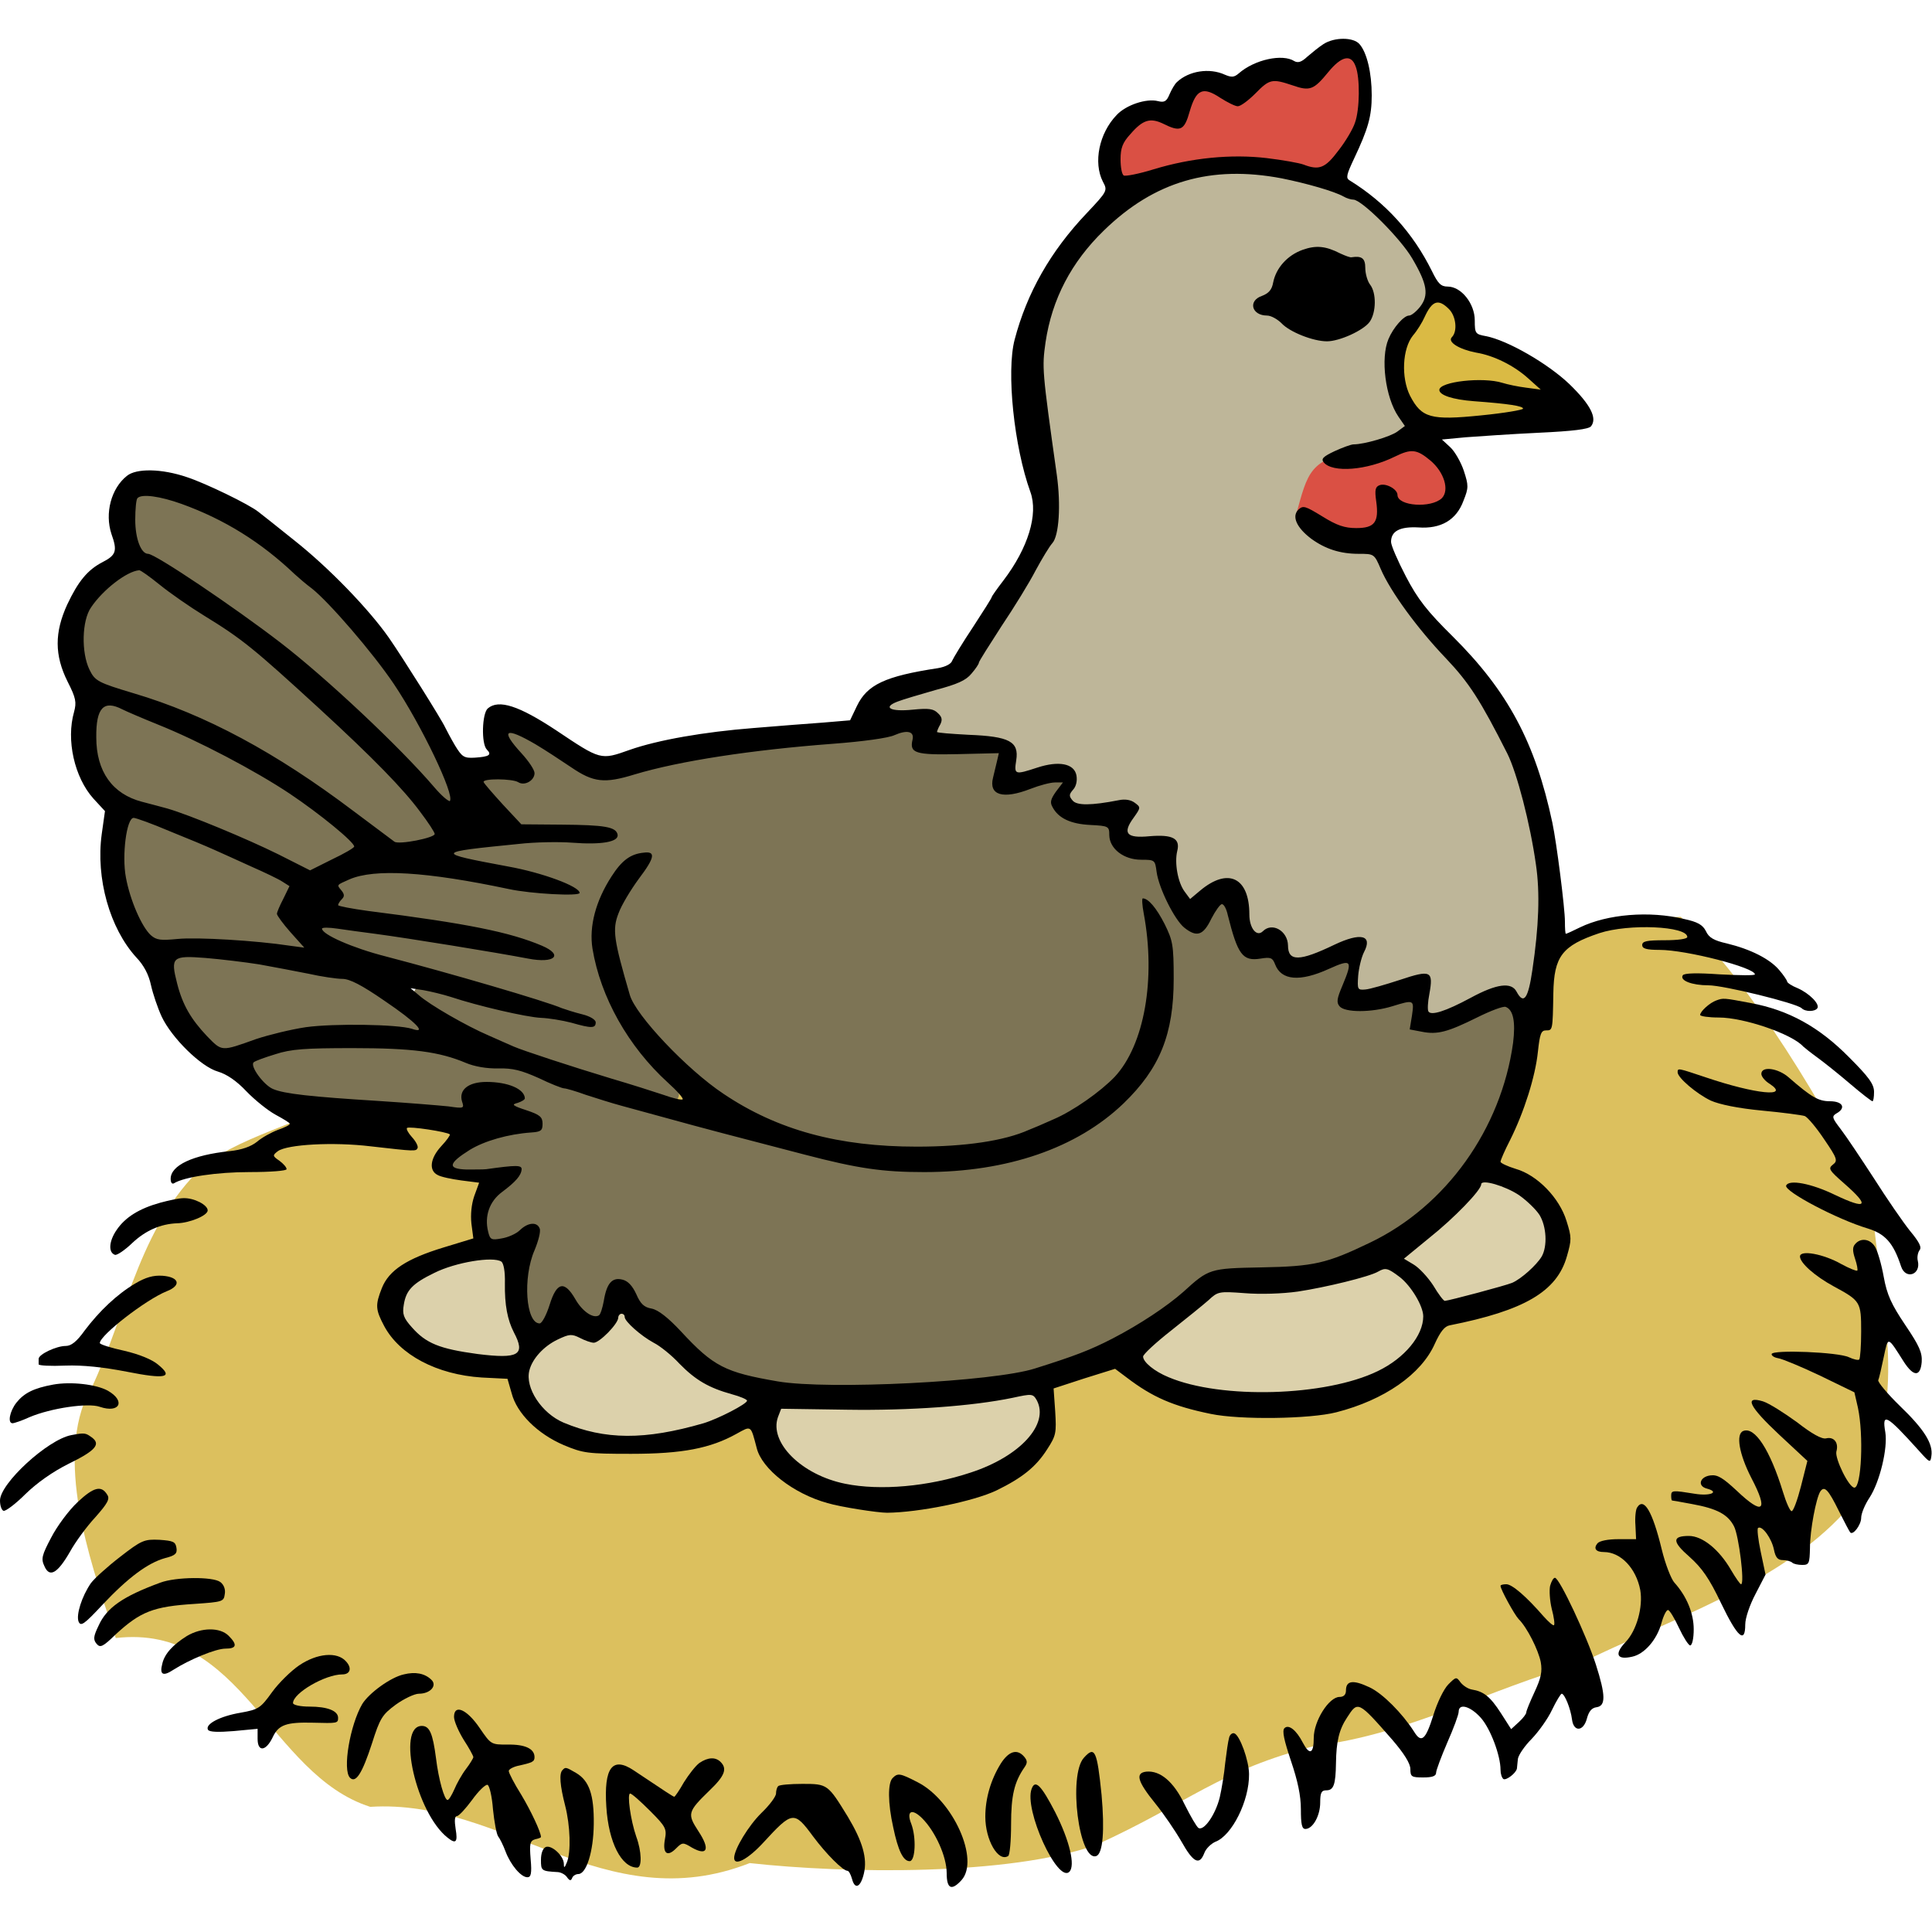 <?xml version="1.0" encoding="UTF-8" standalone="no"?>
<svg
   xmlns:dc="http://purl.org/dc/elements/1.1/"
   xmlns:cc="http://creativecommons.org/ns#"
   xmlns:rdf="http://www.w3.org/1999/02/22-rdf-syntax-ns#"
   xmlns:svg="http://www.w3.org/2000/svg"
   xmlns="http://www.w3.org/2000/svg"
   xmlns:sodipodi="http://sodipodi.sourceforge.net/DTD/sodipodi-0.dtd"
   xmlns:inkscape="http://www.inkscape.org/namespaces/inkscape"
   version="1.0"
   width="600pt"
   height="600pt"
   viewBox="0 0 600 600"
   preserveAspectRatio="xMidYMid meet"
   id="svg1638"
   sodipodi:docname="egglaying-colour.svg"
   inkscape:version="0.92.2 5c3e80d, 2017-08-06">
  <defs
     id="defs1642" />
  <sodipodi:namedview
     pagecolor="#ffffff"
     bordercolor="#666666"
     borderopacity="1"
     objecttolerance="10"
     gridtolerance="10"
     guidetolerance="10"
     inkscape:pageopacity="0"
     inkscape:pageshadow="2"
     inkscape:window-width="1436"
     inkscape:window-height="856"
     id="namedview1640"
     showgrid="false"
     inkscape:snap-global="false"
     inkscape:zoom="0.1"
     inkscape:cx="473.15523"
     inkscape:cy="660.20795"
     inkscape:window-x="4"
     inkscape:window-y="0"
     inkscape:window-maximized="1"
     inkscape:current-layer="svg1638" />
  <g
     id="g2266">
    <path
       sodipodi:nodetypes="cscccccccccccccc"
       inkscape:connector-curvature="0"
       id="path2189"
       d="m 108.769,339.985 c -12.671,8.417 -36.99,13.258 -47.584,24.058 -19.253,19.625 -22.431,47.553 -35.15,71.825 -8.23,22.031 3.414,53.329 9.919,72.844 39.318,-4.595 47.571,42.4 79.032,52.422 41.417,-2.679 72.612,35.208 117.847,17.465 29.924,3.285 80.202,4.015 107.63,-5.652 29.078,-13.277 38.049,-23.135 68.061,-30.792 28.916,-3.51 54.156,-17.729 81.863,-25.42 27.619,-13.696 61.982,-24.5 82.617,-47.281 21.583,-30.765 11.364,-60.929 8.188,-96.513 -13.177,-27.286 -37.99,-68.927 -59.25,-88.207 -34.252,0.62 -66.489,21.195 -101.61,18.164 -52.903,-3.097 -107.199,-11.728 -159.428,0.235 -39.038,17.957 -85.896,5.083 -123.231,30.631 -9.052,5.38 -16.639,10.086 -28.906,6.222 z"
       style="fill:#dcc05e;fill-opacity:1;stroke:none;stroke-width:0.75px;stroke-linecap:butt;stroke-linejoin:miter;stroke-opacity:1" />
    <path
       transform="scale(0.75)"
       inkscape:connector-curvature="0"
       id="path2228"
       d="m 464.998,66.249 c 0,-4.755 0.824,-6.849 4.211,-10.707 3.784,-4.31 4.69,-4.711 8.935,-3.961 11.734,2.075 12.375,1.878 14.76,-4.531 3.087,-8.294 5.094,-9.201 12.45,-5.627 7.485,3.636 8.89,3.653 12.058,0.147 1.387,-1.535 4.143,-3.946 6.124,-5.358 3.385,-2.413 4.006,-2.447 10.316,-0.573 8.026,2.383 11.683,1.359 15.803,-4.427 7.433,-10.439 11.977,-7.713 11.977,7.185 0,10.67 -3.643,19.826 -10.505,26.4 l -3.905,3.741 -14.279,-2.342 c -17.848,-2.927 -34.39,-2.109 -52.408,2.592 -7.108,1.854 -13.511,3.372 -14.23,3.372 -0.719,0 -1.307,-2.66 -1.307,-5.911 z"
       style="opacity:1;fill:#da5044;fill-opacity:1;stroke:#da5044;stroke-width:5.295;stroke-miterlimit:4;stroke-dasharray:none;stroke-opacity:1" />
    <path
       sodipodi:nodetypes="cscccsscsssc"
       transform="scale(0.75)"
       inkscape:connector-curvature="0"
       id="path2226"
       d="m 593.779,171.891 c -6.786,-1.439 -13.39,-14.809 -11.557,-23.395 0.951,-4.455 9.235,-20.198 11.3,-21.474 4.376,-2.704 9.821,5.225 7.639,11.124 -0.629,1.702 -0.822,3.616 -0.427,4.255 0.395,0.639 5.012,2.417 10.262,3.951 10.587,3.095 34.642,16.315 30.664,17.137 -1.291,0.267 -14.247,-4.398 -17.906,-5.182 -12.444,-2.669 -27.703,-0.85 -27.703,3.301 0,2.807 11.226,4.566 23.695,5.557 19.737,1.569 10.564,2.85 -16.414,4.856 -3.64,0.271 -7.939,0.212 -9.552,-0.13 z"
       style="opacity:1;fill:#daba44;fill-opacity:1;stroke:#daba44;stroke-width:5.295;stroke-miterlimit:4;stroke-dasharray:none;stroke-opacity:1" />
    <path
       transform="scale(0.75)"
       inkscape:connector-curvature="0"
       id="path2224"
       d="m 592.296,411.371 c 0.408,-6.982 0.205,-7.646 -2.45,-8.024 -1.592,-0.227 -7.251,0.854 -12.576,2.402 -5.325,1.548 -10.724,3.114 -11.998,3.48 -3.02,0.868 -3.137,-4.946 -0.269,-13.393 3.398,-10.01 0.43,-10.969 -14.145,-4.572 -11.615,5.098 -15.799,4.826 -17.331,-1.125 -1.349,-5.24 -5.957,-7.89 -9.978,-5.738 -3.588,1.92 -5.072,-0.105 -5.925,-8.09 -0.918,-8.584 -3.961,-12.926 -9.06,-12.926 -4.517,0 -8.434,1.726 -12.677,5.586 l -2.866,2.607 -2.366,-3.61 c -1.512,-2.307 -2.438,-6.439 -2.567,-11.448 -0.111,-4.311 -0.872,-8.509 -1.691,-9.328 -0.828,-0.828 -5.003,-1.393 -9.394,-1.272 -4.347,0.12 -8.241,-0.328 -8.653,-0.995 -0.412,-0.667 0.27,-3.351 1.516,-5.963 2.047,-4.293 2.068,-4.948 0.211,-6.805 -1.743,-1.743 -3.524,-1.851 -11.74,-0.712 -6.33,0.877 -10.523,0.894 -12.102,0.049 -2.676,-1.432 -3.119,-3.258 -1.094,-4.51 2.032,-1.256 1.571,-6.844 -0.756,-9.172 -2.583,-2.583 -8.575,-2.634 -16.783,-0.144 l -6.288,1.908 v -5.027 c 0,-7.15 -3.002,-9.325 -14.039,-10.172 -15.363,-1.179 -18.043,-1.81 -17.185,-4.045 0.422,-1.1 0.153,-3.149 -0.598,-4.552 -1.153,-2.155 -2.839,-2.552 -10.85,-2.552 -5.516,0 -8.958,-0.486 -8.227,-1.162 0.692,-0.639 7.462,-2.989 15.046,-5.221 7.584,-2.232 14.862,-5.135 16.173,-6.449 2.52,-2.526 4.779,-6.092 24.523,-38.696 l 12.365,-20.42 v -11.388 c 0,-6.263 -1.182,-19.71 -2.627,-29.882 -1.445,-10.172 -2.636,-22.876 -2.647,-28.231 -0.044,-20.757 7.858,-38.589 24.436,-55.146 17.238,-17.215 32.765,-23.787 55.63,-23.543 14.877,0.158 33.497,4.31 46.128,10.286 12.556,5.94 29.988,27.837 29.988,37.671 0,2.36 -2.125,5.328 -7.158,9.999 -8.903,8.262 -10.957,14.352 -8.859,26.267 0.772,4.381 2.616,10.396 4.097,13.365 l 2.694,5.399 -2.709,2.231 c -1.49,1.227 -6.116,2.926 -10.28,3.776 -18.278,3.731 -25.15,9.09 -15.12,11.791 6.167,1.661 15.977,0.122 25.182,-3.95 7.558,-3.343 10.647,-2.674 16.05,3.479 3.165,3.604 4.094,5.798 3.788,8.947 -0.347,3.569 -1.096,4.342 -5.188,5.354 -5.884,1.454 -11.597,0.162 -12.717,-2.876 -1.105,-2.997 -3.021,-4.218 -6.659,-4.242 -2.717,-0.018 -2.978,0.596 -2.978,6.996 0,3.859 -0.715,7.731 -1.589,8.604 -2.946,2.946 -11.586,1.803 -19.579,-2.592 -8.44,-4.64 -11.926,-4.38 -11.926,0.89 0,6.933 12.813,15.104 23.828,15.196 7.409,0.061 8.2,0.588 11.922,7.951 4.801,9.496 12.06,19.499 24.969,34.407 25.746,29.733 38.627,64.077 38.482,102.601 -0.055,14.754 -2.385,35.339 -4.205,37.159 -0.434,0.434 -2.068,-0.492 -3.632,-2.056 -3.59,-3.59 -7.187,-2.91 -21.683,4.1 -5.848,2.828 -11.46,5.142 -12.471,5.142 -1.407,0 -1.734,-1.785 -1.394,-7.612 z M 556.67,140.24 c 3.355,-1.143 7.686,-3.549 9.626,-5.347 3.115,-2.887 3.448,-3.997 2.847,-9.505 -0.374,-3.43 -1.464,-9.089 -2.423,-12.577 -1.383,-5.03 -2.431,-6.491 -5.07,-7.067 -1.83,-0.399 -6.115,-1.601 -9.523,-2.67 -4.815,-1.511 -7.369,-1.628 -11.462,-0.526 -5.466,1.472 -13.45,9.038 -13.45,12.747 0,1.104 -2.112,3.942 -4.694,6.307 -5.311,4.866 -5.147,8.054 0.487,9.429 1.949,0.476 5.733,2.366 8.407,4.2 4.341,2.978 13.929,6.761 17.736,6.999 0.78,0.049 4.164,-0.847 7.518,-1.99 z"
       style="opacity:1;fill:#beb699;fill-opacity:1;stroke:#beb699;stroke-width:5.295;stroke-miterlimit:4;stroke-dasharray:none;stroke-opacity:1" />
    <path
       id="path2207"
       transform="scale(0.75)"
       d="M 57.283 205.5 L 57.303 214.615 C 57.314 219.629 57.787 224.46 58.354 225.352 C 58.92 226.243 64.336 229.98 70.389 233.656 C 87.357 243.962 115.658 264.457 131.234 277.719 C 138.977 284.311 154.247 298.755 165.168 309.816 C 176.089 320.878 185.179 329.805 185.369 329.654 C 186.239 328.964 181.091 316.847 174.766 304.699 C 149.539 256.252 98.377 211.132 63.203 206.311 L 57.283 205.5 z M 56.318 237.629 C 52.609 237.629 42.232 245.895 38.635 251.715 C 34.881 257.789 34.475 270.474 37.83 276.891 C 40.152 281.332 41.003 281.736 63.902 289.332 C 89.507 297.825 116.24 312.765 148.57 336.643 C 157.643 343.343 165.983 348.58 167.104 348.279 C 168.224 347.979 171.373 347.355 174.104 346.895 C 176.834 346.434 179.062 345.636 179.055 345.123 C 179.048 344.61 176.098 340.271 172.498 335.479 C 159.313 317.926 107.893 270.744 88.066 258.006 C 81.692 253.911 72.532 247.65 67.711 244.094 C 62.889 240.538 57.763 237.629 56.318 237.629 z M 45.219 293.486 C 45.067 293.479 44.936 293.482 44.828 293.498 C 38.796 294.375 39.209 313.699 45.447 322.459 C 48.941 327.365 53.239 329.587 66.92 333.561 C 79.546 337.228 101.02 346.072 116.189 353.852 C 122.014 356.839 127.375 359.282 128.104 359.283 C 128.832 359.284 133.216 357.337 137.848 354.955 L 146.27 350.623 L 138.51 343.707 C 128.212 334.529 112.947 324.489 94.348 314.66 C 75.417 304.657 49.93 293.705 45.219 293.486 z M 375.236 303.863 C 374.16 303.854 372.654 304.264 370.59 305.049 C 368.807 305.727 354.62 307.529 339.064 309.053 C 304.669 312.422 290.771 314.56 268.621 319.887 C 258.233 322.385 249.89 323.698 247.189 323.26 C 244.757 322.865 236.671 318.627 229.221 313.842 C 211.717 302.599 208.233 302.115 216.795 312.117 C 221.479 317.589 222.809 322.93 219.773 324.076 C 218.863 324.42 214.246 324.373 209.514 323.971 C 199.626 323.13 199.603 322.916 210.713 334.594 L 216.695 340.881 L 232.631 341.014 C 250.544 341.162 254.975 341.977 255.604 345.238 C 256.308 348.895 249.863 350.496 237.975 349.619 C 228.328 348.907 191.654 351.682 190.094 353.242 C 189.738 353.597 192.92 354.579 197.164 355.424 C 224.653 360.894 239.961 365.996 239.961 369.688 C 239.961 371.395 238.244 371.556 228.377 370.773 C 222.006 370.268 208.753 368.371 198.924 366.559 C 173.857 361.937 157.887 361.105 148.223 363.914 C 141.737 365.799 140.788 366.462 141.852 368.363 C 142.566 369.639 142.617 371.505 141.971 372.713 C 140.979 374.567 144.383 375.342 169.551 379.004 C 209.149 384.765 228.062 389.999 229.119 395.488 C 229.729 398.655 223.425 398.556 204.207 395.096 C 187.146 392.024 137.71 384.533 135.111 384.627 C 129.396 384.833 150.771 392.643 178.84 400.604 C 236.664 417.004 249.577 421.722 246.113 425.186 C 245.677 425.621 241.88 425.301 237.676 424.475 C 233.471 423.648 224.672 422.098 218.119 421.029 C 211.567 419.961 199.949 417.28 192.305 415.072 C 184.66 412.864 177.214 411.067 175.758 411.078 C 173.334 411.098 173.39 411.317 176.42 413.668 C 181.414 417.543 206.3 430.093 216.795 434.029 C 228.307 438.347 276.129 453.4 278.336 453.4 C 279.228 453.4 276.511 449.677 272.297 445.127 C 255.441 426.927 244.964 404.964 244.867 387.623 C 244.822 379.535 245.448 376.818 249.033 369.535 C 254.052 359.341 260.875 352.795 266.482 352.795 C 268.641 352.795 270.406 353.481 270.406 354.318 C 270.406 355.156 267.318 360.657 263.541 366.545 C 255.093 379.714 254.191 385.736 258.379 401.002 C 262.012 414.244 263.565 417.117 273.037 428.123 C 302.471 462.321 345.122 478.022 395.982 473.381 C 422.269 470.982 443.094 462.142 458.502 446.842 C 465.821 439.574 467.705 436.738 470.191 429.246 C 474.201 417.161 475.471 402.53 473.934 386.143 C 473.229 378.638 473.012 372.14 473.451 371.701 C 474.884 370.269 479.078 375.191 482.664 382.516 C 485.811 388.943 486.178 391.197 486.178 404.061 C 486.178 428.544 481.073 441.69 465.658 456.898 C 437.844 484.34 389.848 492.64 335.932 479.332 C 286.601 467.156 242.601 454.523 218.482 445.611 C 214.314 444.071 208.357 442.802 205.244 442.793 C 202.132 442.784 194.821 441.202 188.996 439.277 C 179.271 436.063 176.169 435.728 151.004 435.174 C 125.761 434.618 122.863 434.795 114.246 437.412 C 104.03 440.515 103.713 441.402 110.527 447.773 C 114.673 451.65 121.832 452.833 156.25 455.33 C 192.887 457.988 190.982 458.049 190.982 454.225 C 190.982 449.59 194.128 447.748 201.916 447.828 C 213.457 447.946 220.049 451.992 216.219 456.607 C 214.977 458.104 215.435 458.624 218.625 459.324 C 223.257 460.342 225.794 462.965 225.178 466.104 C 224.849 467.777 221.758 468.948 212.967 470.727 C 201.209 473.105 188.652 479.134 189.775 481.861 C 190.102 482.654 195.502 483.033 203.227 482.807 C 214.868 482.466 216.133 482.661 216.133 484.789 C 216.133 486.087 213.154 489.888 209.514 493.234 C 203.414 498.843 202.895 499.796 202.895 505.404 C 202.895 508.751 203.524 511.877 204.291 512.352 C 205.058 512.826 208.891 511.59 212.811 509.607 C 224.566 503.66 225.672 505.391 220.855 522.193 C 218.41 530.724 218.218 537.439 220.254 543.279 C 222.129 548.657 223.88 548.042 226.615 541.047 C 227.81 537.991 229.776 534.501 230.984 533.293 C 233.031 531.246 233.39 531.348 236.24 534.779 C 245.433 545.848 247.407 546.856 248.621 541.1 C 251.572 527.11 257.589 525.058 264.225 535.777 C 265.455 537.764 268.391 540.367 270.75 541.562 C 273.109 542.758 279.508 548.047 284.969 553.312 C 296.859 564.779 300.544 566.812 315.332 570.057 C 325.29 572.242 330.843 572.469 361.084 571.938 C 381.367 571.581 401.567 570.491 410.271 569.285 C 427.173 566.944 447.44 560.399 462.49 552.42 C 471.458 547.666 476.415 544.254 495.672 529.594 C 500.5 525.918 501.766 525.638 518.303 524.605 C 541.646 523.148 549.411 521.784 559.293 517.402 C 584.981 506.011 603.473 488.811 615.262 465.344 C 625.128 445.704 629.428 420.532 623.318 418.188 C 622.342 417.813 616.176 419.925 609.615 422.879 C 598.28 427.983 592.256 429.149 585.965 427.461 C 583.515 426.803 583.244 425.982 583.812 420.938 L 584.463 415.166 L 577.35 417.059 C 569.964 419.024 559.413 419.573 555.783 418.18 C 553.15 417.169 553.11 412.753 555.676 406.611 C 558.299 400.332 558.215 398.615 555.344 399.799 C 538.671 406.673 530.992 407.025 528.266 401.041 C 527.121 398.529 525.778 397.803 522.281 397.803 C 515.163 397.803 513.105 395.873 509.941 386.234 C 508.326 381.312 506.709 376.77 506.348 376.141 C 505.987 375.511 503.98 377.746 501.889 381.105 C 498.021 387.319 495.926 388.272 491.428 385.865 C 488.008 384.035 482.384 374.147 479.549 364.982 C 477.282 357.654 477.054 357.412 471.596 356.48 C 464.018 355.187 460.402 352.572 458.887 347.287 C 457.685 343.095 457.219 342.816 449.859 341.896 C 437.167 340.31 432.051 334.968 436.59 328.041 L 438.846 324.598 L 434.383 325.449 C 431.928 325.917 426.941 327.12 423.301 328.121 C 413.317 330.868 411.33 329.572 411.645 320.514 L 411.902 313.082 L 397.744 313.064 C 379.555 313.041 377.631 312.521 377.631 307.633 C 377.631 305.062 377.03 303.879 375.236 303.863 z M 56.225 340.209 C 55.96 340.193 55.723 340.196 55.508 340.217 C 54.935 340.273 54.529 340.46 54.227 340.762 C 53.259 341.729 52.657 346.743 52.654 353.85 C 52.65 366.688 56.35 379.096 62.002 385.195 C 65.012 388.443 65.613 388.541 83.363 388.668 C 93.409 388.74 104.904 389.251 108.908 389.805 C 112.913 390.358 117.867 390.896 119.918 390.998 L 123.648 391.184 L 118.678 385.117 C 113.962 379.362 113.793 378.837 115.393 374.859 C 118.828 366.316 118.961 366.596 109.355 362.049 C 97.16 356.275 80.149 348.89 66.797 343.574 C 61.233 341.359 58.078 340.32 56.225 340.209 z M 79.316 396.969 C 77.238 396.937 75.823 397.068 75.068 397.357 C 69.665 399.431 76.069 417.704 85.732 427.789 C 88.765 430.954 91.666 433.545 92.178 433.545 C 92.69 433.545 99.195 431.632 106.635 429.295 C 119.892 425.13 120.675 425.044 146.012 424.992 L 171.863 424.939 L 168.516 422.145 C 162.305 416.957 146.656 406.959 143.988 406.475 C 109.782 400.262 88.321 397.105 79.316 396.969 z "
       style="opacity:1;fill:#7d7455;fill-opacity:1;stroke:#7d7455;stroke-width:5.295;stroke-miterlimit:4;stroke-dasharray:none;stroke-opacity:1" />
    <path
       id="path2193"
       transform="scale(0.75)"
       d="M 616.889 490.725 C 614.398 490.634 612.808 492.117 610.611 495.342 C 608.791 498.014 601.82 504.887 595.121 510.617 L 582.941 521.035 L 588.207 525.793 C 591.103 528.409 594.479 532.252 595.709 534.334 C 596.939 536.416 598.308 538.121 598.752 538.121 C 603.393 538.121 627.355 529.838 631.201 526.904 C 643.995 517.146 641.164 501.879 625.045 493.711 C 621.31 491.818 618.826 490.795 616.889 490.725 z M 207.529 522.898 L 199.586 523.061 C 184.591 523.369 169.595 531.495 167.846 540.258 C 167.193 543.527 167.753 545.248 170.555 548.578 C 175.039 553.907 179.949 556.431 190.146 558.648 C 199.448 560.671 212.998 561.158 214.02 559.506 C 214.4 558.891 213.491 555.178 212 551.254 C 210.509 547.33 208.894 539.346 208.41 533.51 L 207.529 522.898 z M 573.994 526.596 C 572.527 526.623 570.47 527.278 566.482 528.586 C 550.931 533.687 537.572 535.842 520.596 535.99 L 504.049 536.135 L 489.859 547.779 C 482.055 554.184 475.302 560.018 474.854 560.744 C 472.721 564.194 483.343 570.47 495.959 573.215 C 500.408 574.183 512.265 575.022 522.307 575.08 C 552.734 575.255 571.202 569.874 582.217 557.623 C 586.941 552.369 588.107 550.105 588.107 546.186 C 588.107 540.757 583.323 532.362 577.957 528.375 C 576.335 527.17 575.461 526.569 573.994 526.596 z M 257.898 545.141 L 252.436 551.174 L 246.973 557.207 L 241.6 555.434 C 234.673 553.148 230.981 554.16 224.977 559.992 C 219.041 565.756 218.396 572.284 223.082 579.17 C 227.349 585.439 231.875 588.383 241.465 591.123 C 252.047 594.147 265.777 594.328 279.201 591.621 C 289.426 589.56 307.473 582.392 307.473 580.393 C 307.473 579.832 303.57 578.075 298.803 576.488 C 292.457 574.377 288.113 571.751 282.588 566.688 C 278.437 562.883 272.224 557.859 268.781 555.521 C 265.339 553.184 261.481 549.891 260.209 548.205 L 257.898 545.141 z M 424.881 578.65 C 423.098 578.689 420.589 579.112 417.062 579.787 C 401.818 582.704 376.069 584.451 348.342 584.451 L 323.408 584.451 L 322.57 587.787 C 320.519 595.96 331.391 607.793 345.07 612.277 C 351.851 614.5 355.682 614.832 369.027 614.357 C 386.503 613.736 397.897 611.285 410.203 605.504 C 420.645 600.598 429.265 591.528 429.236 585.475 C 429.212 580.354 428.803 578.567 424.881 578.65 z "
       style="opacity:1;fill:#dcd1ab;fill-opacity:1;stroke:#dcd1ab;stroke-width:4;stroke-opacity:1;stroke-miterlimit:4;stroke-dasharray:none" />
    <path
       sodipodi:nodetypes="cccccccc"
       inkscape:connector-curvature="0"
       id="path2230"
       d="m 421.762,140.228 c -14.761,2.932 -15.214,6.321 -18.925,19.879 l 16.381,7.475 14.313,-5.407 16.381,-3.976 2.386,-12.087 -10.973,-9.86 z"
       style="fill:#da5044;fill-opacity:1;stroke:#da5044;stroke-width:0.75px;stroke-linecap:butt;stroke-linejoin:miter;stroke-opacity:1" />
    <g
       id="g1636"
       stroke="none"
       fill="#000000"
       transform="translate(0,600) scale(0.1,-0.1)">
      <path
         id="path1584"
         d="M4110 5863 c-14 -9 -36 -27 -50 -39 -18 -17 -29 -20 -40 -14 -37 24 -124 5 -173 -38 -14 -12 -22 -13 -43 -4 -48 22 -112 12 -149 -23 -6 -5 -16 -22 -23 -38 -9 -22 -16 -26 -36 -21 -36 9 -99 -12 -128 -43 -55 -57 -73 -148 -43 -207 15 -28 15 -29 -51 -99 -112 -118 -185 -247 -223 -392 -26 -99 -2 -332 49 -473 25 -69 -7 -174 -84 -275 -20 -26 -36 -49 -36 -51 0 -3 -26 -44 -58 -93 -32 -48 -61 -96 -65 -105 -3 -10 -21 -19 -44 -23 -164 -25 -220 -51 -252 -118 l-21 -44 -83 -7 c-45 -3 -143 -11 -217 -17 -153 -12 -297 -37 -385 -68 -90 -32 -89 -32 -228 61 -115 76 -178 97 -212 68 -18 -15 -21 -110 -3 -128 16 -16 8 -22 -37 -25 -34 -2 -40 2 -62 38 -13 22 -26 47 -30 55 -10 23 -132 217 -175 279 -63 90 -187 218 -293 302 -55 44 -105 84 -112 89 -28 23 -164 89 -222 108 -79 27 -158 28 -187 4 -49 -39 -69 -116 -48 -180 19 -53 15 -66 -28 -88 -46 -24 -75 -59 -109 -131 -40 -87 -40 -158 1 -240 26 -51 28 -64 20 -94 -25 -87 1 -203 60 -269 l36 -39 -10 -71 c-19 -138 25 -293 107 -383 24 -25 39 -54 46 -87 6 -27 21 -71 33 -97 31 -66 122 -156 175 -171 27 -8 58 -29 88 -61 26 -27 67 -60 91 -73 24 -13 44 -25 44 -28 0 -4 -17 -12 -37 -19 -21 -8 -50 -24 -65 -37 -19 -15 -47 -25 -85 -29 -114 -12 -183 -44 -183 -86 0 -11 4 -17 10 -14 32 20 134 35 235 35 66 0 115 4 115 9 0 6 -10 17 -22 26 -22 15 -22 17 -5 30 29 21 172 29 288 15 140 -16 141 -16 146 -5 2 6 -6 21 -18 34 -11 12 -18 25 -15 28 6 6 125 -12 133 -20 2 -2 -10 -19 -27 -37 -34 -37 -39 -75 -11 -89 10 -6 44 -13 74 -17 l55 -7 -15 -41 c-9 -26 -12 -58 -9 -86 l6 -46 -92 -28 c-115 -35 -170 -71 -192 -126 -21 -53 -20 -67 7 -118 48 -90 164 -151 303 -160 l80 -4 13 -45 c16 -62 80 -126 162 -161 60 -25 73 -27 209 -27 159 0 246 17 327 62 47 26 44 28 63 -44 16 -65 114 -142 220 -171 40 -12 155 -30 185 -30 99 1 267 35 339 69 80 39 123 73 158 128 28 43 29 51 25 118 l-5 71 95 31 96 30 36 -27 c80 -61 144 -89 261 -113 91 -19 308 -16 390 5 149 38 264 118 306 213 17 37 30 54 46 57 232 46 333 105 364 214 15 52 15 59 -1 110 -22 72 -91 143 -158 162 -26 8 -47 18 -47 22 0 5 13 35 30 68 43 86 78 196 86 273 6 56 10 67 25 67 21 0 21 -1 23 115 2 115 27 148 143 187 91 30 273 22 273 -12 0 -6 -29 -10 -70 -10 -56 0 -70 -3 -70 -15 0 -11 13 -15 54 -15 83 0 296 -55 296 -76 0 -4 -49 -3 -109 0 -71 5 -111 4 -115 -3 -10 -16 28 -31 80 -31 47 0 271 -55 289 -71 12 -12 42 -11 49 0 8 13 -25 46 -61 62 -18 7 -33 17 -33 21 0 3 -11 20 -25 36 -29 34 -88 64 -162 82 -40 9 -56 18 -65 38 -10 20 -26 29 -68 38 -108 26 -238 15 -323 -26 -22 -11 -42 -20 -44 -20 -2 0 -3 17 -3 38 0 42 -26 246 -39 307 -53 249 -138 408 -309 578 -80 79 -109 116 -146 187 -25 48 -46 96 -46 107 0 34 28 48 85 45 70 -5 118 23 140 83 16 40 16 47 1 93 -9 27 -28 60 -42 73 l-26 24 74 7 c40 3 142 10 226 14 107 5 155 11 163 20 20 25 -1 67 -67 131 -67 64 -192 136 -259 149 -33 6 -35 8 -35 49 0 52 -42 105 -84 105 -21 0 -30 9 -49 48 -59 119 -144 213 -256 282 -12 7 -9 18 14 67 44 93 55 132 55 197 0 70 -15 133 -38 159 -19 22 -78 22 -112 0z m100 -69 c14 -35 13 -134 -2 -175 -6 -19 -29 -58 -51 -86 -41 -55 -60 -63 -109 -44 -14 5 -64 14 -114 20 -110 13 -234 1 -352 -35 -45 -14 -87 -22 -92 -19 -6 3 -10 26 -10 50 0 35 6 52 31 79 38 44 61 51 101 32 54 -27 66 -22 83 39 20 68 41 77 95 41 22 -14 46 -26 54 -26 9 0 33 18 55 40 44 45 52 46 115 25 54 -19 66 -14 111 41 41 50 71 57 85 18z m-229 -348 c79 -16 162 -40 191 -56 10 -6 24 -10 31 -10 26 0 147 -121 183 -183 47 -80 52 -114 24 -150 -12 -15 -27 -27 -34 -27 -16 0 -49 -37 -64 -73 -25 -59 -10 -181 31 -241 l20 -29 -23 -17 c-21 -16 -103 -40 -136 -40 -8 0 -35 -10 -59 -21 -36 -17 -43 -24 -34 -35 27 -33 134 -25 221 18 51 25 68 23 110 -12 43 -36 60 -92 36 -117 -33 -32 -138 -25 -138 10 0 18 -37 38 -56 30 -13 -5 -15 -15 -10 -50 9 -65 -5 -83 -62 -83 -36 0 -60 8 -105 36 -54 33 -60 35 -75 21 -21 -21 -5 -56 40 -90 44 -32 90 -47 148 -47 47 0 48 0 68 -47 30 -70 114 -185 202 -277 73 -77 107 -130 191 -296 30 -60 71 -217 89 -345 13 -88 9 -193 -11 -327 -13 -90 -27 -109 -49 -68 -16 31 -62 25 -143 -19 -78 -42 -123 -56 -131 -42 -3 5 -2 29 3 54 13 72 5 76 -91 44 -46 -15 -94 -29 -108 -30 -24 -2 -25 0 -22 43 2 24 10 57 18 73 28 53 -10 62 -92 23 -108 -52 -144 -53 -144 -2 -1 45 -49 73 -78 44 -19 -19 -42 9 -42 52 0 115 -66 147 -153 74 l-31 -26 -17 23 c-21 28 -32 89 -23 126 10 39 -14 52 -86 46 -72 -7 -85 9 -49 58 22 31 22 32 3 46 -12 9 -30 12 -49 8 -87 -17 -131 -17 -144 -1 -12 14 -11 19 2 34 9 10 13 27 10 44 -7 37 -55 46 -122 24 -70 -23 -72 -22 -65 23 9 58 -21 74 -148 79 -54 3 -98 6 -98 9 0 2 4 13 10 23 7 14 6 23 -7 35 -14 14 -28 16 -79 11 -69 -7 -94 7 -47 25 15 6 69 22 118 36 68 18 95 30 112 51 13 15 23 30 23 34 0 4 32 54 70 113 39 58 87 136 106 173 20 37 43 75 52 85 21 23 27 119 14 212 -46 327 -46 333 -35 412 20 134 80 249 181 347 157 153 332 204 553 162z m519 -406 c22 -22 27 -69 9 -87 -15 -15 23 -38 75 -48 55 -9 118 -40 163 -81 l38 -34 -45 6 c-25 3 -58 10 -74 15 -60 19 -196 4 -196 -22 0 -16 41 -30 108 -35 108 -8 152 -15 152 -23 0 -4 -59 -14 -130 -21 -157 -16 -185 -8 -221 61 -28 56 -24 146 9 187 13 15 29 41 36 57 24 52 43 58 76 25z m-3936 -605 c133 -48 247 -119 351 -218 11 -10 35 -31 54 -45 53 -42 188 -198 254 -296 86 -128 190 -346 174 -363 -4 -3 -26 16 -49 43 -106 124 -336 340 -478 449 -143 110 -388 275 -410 275 -22 0 -40 47 -40 106 0 33 3 64 7 67 13 14 70 6 137 -18z m-68 -251 c32 -26 94 -69 138 -96 119 -73 154 -102 356 -287 170 -156 263 -252 314 -321 26 -34 46 -65 46 -70 0 -12 -111 -34 -125 -24 -7 5 -64 48 -127 95 -241 182 -460 300 -683 366 -110 33 -120 38 -137 73 -26 53 -24 153 5 194 37 55 111 112 149 115 4 1 33 -20 64 -45z m-116 -387 c14 -7 63 -28 110 -47 125 -50 302 -143 410 -215 94 -63 200 -150 200 -164 0 -4 -31 -22 -69 -40 l-68 -34 -99 50 c-97 48 -275 122 -344 142 -19 5 -55 15 -79 21 -92 24 -142 94 -142 200 -1 92 23 117 81 87z m1284 -109 c27 -16 76 -48 110 -71 69 -47 103 -51 197 -22 140 42 363 76 614 95 94 7 174 18 193 27 39 17 62 12 56 -14 -10 -42 8 -48 142 -45 l126 3 -6 -26 c-3 -14 -9 -36 -12 -50 -14 -55 31 -68 116 -35 28 11 62 20 76 20 l25 0 -22 -29 c-16 -23 -19 -33 -10 -48 18 -34 56 -52 117 -55 57 -3 59 -4 59 -32 1 -42 45 -76 99 -76 43 0 43 -1 48 -38 7 -51 56 -149 86 -173 39 -31 59 -24 84 28 13 25 28 46 33 45 6 0 14 -15 18 -34 31 -123 46 -144 102 -135 31 5 37 3 45 -18 19 -50 77 -55 167 -14 71 32 75 27 42 -52 -17 -40 -19 -52 -9 -64 16 -20 99 -20 164 0 68 21 68 20 61 -29 l-7 -43 37 -7 c49 -10 81 -1 172 44 42 21 82 36 89 33 24 -9 31 -47 23 -112 -37 -267 -208 -507 -444 -620 -135 -65 -174 -74 -338 -77 -160 -3 -163 -4 -242 -76 -51 -45 -135 -101 -220 -145 -70 -36 -117 -54 -241 -93 -128 -41 -642 -67 -799 -40 -163 28 -199 46 -300 155 -40 43 -71 67 -91 71 -24 4 -35 15 -48 45 -12 26 -26 41 -43 45 -32 8 -49 -11 -58 -67 -4 -21 -10 -41 -15 -44 -18 -11 -52 13 -73 50 -34 59 -58 54 -80 -17 -10 -32 -24 -58 -31 -58 -43 0 -53 142 -16 227 12 29 20 59 16 68 -8 21 -36 19 -61 -5 -12 -12 -38 -23 -57 -26 -32 -6 -36 -4 -42 21 -12 48 4 94 43 123 43 32 60 52 61 71 0 13 -17 13 -110 0 -8 -1 -36 -1 -62 -1 -59 2 -56 19 11 61 46 28 119 49 191 54 30 2 35 6 35 27 0 21 -8 28 -50 42 -43 14 -47 18 -27 23 12 4 22 10 22 14 -1 29 -52 51 -119 51 -57 0 -87 -25 -76 -61 7 -21 6 -22 -42 -15 -28 3 -126 11 -219 17 -208 13 -291 22 -326 37 -29 12 -73 72 -60 83 4 4 34 15 67 25 49 16 92 19 240 19 186 0 269 -11 352 -46 26 -11 65 -18 100 -17 46 1 72 -6 126 -30 37 -18 73 -32 79 -32 6 0 37 -9 67 -20 31 -10 81 -26 111 -34 30 -8 98 -27 150 -41 90 -25 204 -55 420 -111 165 -43 241 -54 370 -54 258 0 474 74 619 213 113 109 156 215 156 387 0 106 -3 119 -28 170 -26 51 -51 80 -68 80 -3 0 -2 -21 3 -47 38 -203 2 -408 -90 -507 -44 -46 -129 -106 -190 -132 -31 -14 -66 -29 -77 -33 -76 -34 -197 -52 -348 -52 -242 0 -432 51 -600 164 -113 75 -273 244 -291 307 -50 172 -55 203 -35 254 9 25 38 73 63 107 50 66 53 86 15 81 -41 -4 -68 -24 -100 -74 -49 -76 -70 -155 -59 -224 25 -151 111 -304 234 -416 28 -25 49 -49 46 -52 -3 -3 -30 3 -60 14 -30 10 -102 33 -160 50 -126 38 -278 88 -305 100 -11 5 -46 20 -77 34 -68 29 -185 96 -218 126 l-25 21 40 -6 c22 -4 60 -13 85 -21 84 -28 235 -63 280 -65 25 -1 67 -8 94 -15 63 -18 76 -18 76 1 0 8 -17 19 -42 25 -24 6 -52 15 -63 19 -51 22 -345 108 -548 161 -102 26 -197 68 -197 86 0 4 21 4 48 0 26 -4 79 -11 117 -16 105 -14 376 -58 475 -77 83 -16 111 11 43 40 -99 42 -231 69 -540 108 -51 7 -93 15 -93 18 0 4 5 12 12 19 8 8 8 15 -2 27 -15 18 -15 16 25 34 78 34 240 24 495 -30 69 -15 220 -23 220 -12 0 20 -116 63 -222 82 -230 43 -229 44 32 70 52 6 127 7 166 4 91 -7 146 2 142 25 -5 24 -39 30 -176 31 l-123 1 -57 61 c-31 34 -58 65 -60 70 -5 12 89 11 107 0 20 -13 51 5 51 28 0 10 -18 37 -40 61 -68 74 -52 84 44 28z m-1138 -269 c55 -22 117 -48 139 -58 22 -10 74 -33 115 -52 41 -18 85 -39 97 -47 l22 -14 -19 -39 c-11 -21 -20 -42 -20 -47 0 -5 19 -31 42 -57 l43 -48 -45 6 c-104 16 -289 27 -348 21 -53 -5 -66 -4 -84 12 -28 26 -64 108 -77 179 -13 68 2 185 24 185 7 0 57 -18 111 -41z m279 -414 c44 -8 113 -21 153 -29 40 -9 88 -16 105 -16 23 0 60 -19 131 -68 99 -67 134 -104 85 -87 -44 14 -242 17 -329 5 -47 -7 -116 -24 -155 -37 -109 -39 -105 -39 -152 9 -50 53 -76 97 -93 164 -21 82 -15 87 88 79 48 -4 123 -13 167 -20z m3913 -717 c24 -17 52 -44 63 -61 22 -36 25 -97 7 -129 -16 -27 -64 -70 -92 -82 -22 -9 -195 -55 -209 -56 -4 0 -20 21 -36 48 -17 26 -44 55 -61 65 l-30 18 78 64 c78 62 162 149 162 167 0 17 75 -5 118 -34z m-3161 -206 c7 -5 12 -31 11 -67 -1 -68 8 -114 28 -153 37 -70 15 -83 -113 -67 -118 16 -160 33 -204 83 -26 29 -30 41 -25 70 7 45 27 66 95 99 66 33 182 52 208 35z m2790 -48 c35 -27 73 -90 73 -122 0 -60 -58 -130 -141 -170 -162 -79 -487 -88 -650 -19 -44 18 -79 47 -79 64 0 7 39 43 86 80 48 38 100 80 117 95 29 27 32 28 112 22 48 -4 117 -2 166 5 86 13 222 46 249 62 23 13 30 11 67 -17z m-2407 -124 c0 -14 51 -59 90 -80 20 -10 56 -39 80 -65 50 -51 91 -75 163 -95 26 -7 47 -16 47 -20 0 -10 -89 -56 -135 -70 -183 -53 -306 -52 -435 2 -68 29 -120 108 -106 162 9 36 44 75 88 96 36 17 43 18 69 5 15 -8 35 -15 43 -15 18 0 76 59 76 78 0 6 5 12 10 12 6 0 10 -4 10 -10z m1280 -259 c39 -74 -52 -174 -205 -224 -132 -44 -282 -57 -390 -35 -135 27 -237 128 -209 207 l10 26 204 -3 c195 -3 390 11 515 37 60 13 63 13 75 -8z" />
      <path
         id="path1586"
         d="M4045 5224 c-47 -17 -82 -56 -91 -101 -4 -23 -14 -34 -35 -42 -44 -15 -32 -61 16 -61 12 0 32 -11 45 -24 25 -27 98 -56 141 -56 39 0 114 34 133 61 20 29 21 89 1 115 -8 10 -15 34 -15 52 0 30 -11 38 -43 33 -4 -1 -20 5 -35 12 -45 23 -75 26 -117 11z" />
      <path
         id="path1588"
         d="M5330 2893 c-20 -7 -50 -34 -50 -45 0 -4 26 -8 58 -8 78 0 227 -51 262 -90 3 -3 23 -19 45 -35 22 -16 68 -53 102 -82 34 -29 65 -53 68 -53 3 0 5 13 5 29 0 24 -16 46 -78 108 -93 94 -187 146 -305 168 -85 16 -85 16 -107 8z" />
      <path
         id="path1590"
         d="M5210 2670 c0 -17 59 -67 103 -88 27 -12 85 -24 159 -31 64 -6 124 -14 133 -17 9 -4 36 -36 60 -72 41 -60 43 -67 27 -79 -15 -12 -12 -17 36 -59 80 -70 70 -82 -29 -35 -74 36 -144 49 -152 29 -6 -18 159 -105 253 -133 55 -17 80 -45 104 -118 14 -42 62 -26 52 17 -3 11 0 26 5 33 8 9 0 25 -29 60 -21 26 -72 100 -112 163 -41 63 -87 132 -104 154 -26 34 -28 39 -13 48 31 17 20 38 -20 38 -36 0 -58 13 -128 74 -33 29 -85 36 -85 11 0 -8 11 -22 26 -31 65 -43 -44 -32 -198 20 -87 29 -88 30 -88 16z" />
      <path
         id="path1592"
         d="M498 2265 c-65 -18 -109 -45 -136 -85 -24 -35 -26 -70 -5 -77 6 -2 30 14 53 36 41 39 88 60 140 62 39 1 95 24 95 40 0 17 -42 39 -75 38 -14 0 -46 -7 -72 -14z" />
      <path
         id="path1594"
         d="M5761 2136 c-8 -9 -8 -21 0 -45 6 -18 9 -34 7 -37 -3 -2 -25 7 -49 20 -56 32 -129 45 -129 24 0 -20 46 -61 105 -93 83 -45 85 -48 85 -140 0 -45 -3 -84 -6 -87 -3 -3 -17 0 -32 7 -33 16 -236 24 -240 10 -1 -5 8 -11 20 -13 13 -2 71 -26 130 -54 l107 -52 11 -48 c18 -84 11 -248 -11 -248 -17 0 -61 90 -56 112 8 28 -8 47 -32 41 -13 -3 -44 14 -90 50 -40 29 -87 59 -106 65 -60 18 -43 -16 51 -104 l87 -81 -20 -79 c-11 -43 -24 -78 -29 -77 -5 0 -17 27 -27 60 -40 130 -87 203 -123 189 -24 -9 -13 -72 25 -146 54 -103 37 -118 -46 -39 -42 39 -59 50 -81 47 -33 -4 -42 -33 -11 -41 41 -11 10 -24 -38 -16 -68 11 -73 11 -73 -6 0 -8 1 -15 3 -15 2 0 30 -5 62 -11 77 -14 111 -32 130 -69 15 -28 34 -180 22 -180 -3 0 -17 20 -31 44 -37 64 -89 106 -131 106 -53 0 -52 -18 2 -65 38 -34 61 -66 98 -144 51 -106 75 -127 75 -66 0 20 14 61 32 95 l31 60 -15 71 c-8 38 -12 72 -8 74 13 8 42 -33 49 -67 5 -25 12 -33 28 -33 12 0 25 -4 29 -8 4 -4 18 -7 31 -7 21 0 23 4 24 53 0 55 19 154 32 175 13 19 25 6 58 -61 17 -34 33 -64 35 -66 9 -10 34 24 34 45 0 14 12 42 26 63 32 49 57 154 49 203 -11 63 3 55 105 -58 33 -37 35 -38 38 -16 6 38 -22 83 -98 156 -39 38 -69 74 -67 80 3 6 10 38 17 71 14 66 11 67 63 -15 30 -46 51 -46 55 0 2 29 -7 50 -51 115 -43 64 -57 94 -67 150 -7 39 -19 80 -27 93 -15 25 -45 29 -62 8z" />
      <path
         id="path1596"
         d="M420 2014 c-56 -33 -111 -85 -157 -146 -25 -35 -42 -48 -59 -48 -29 0 -84 -26 -84 -40 0 -6 0 -13 0 -17 0 -4 37 -6 83 -4 54 2 119 -5 191 -19 121 -24 146 -18 97 22 -19 16 -58 32 -105 43 -42 9 -76 20 -76 24 0 24 143 135 208 161 46 18 39 44 -13 48 -29 2 -53 -5 -85 -24z" />
      <path
         id="path1598"
         d="M165 1700 c-60 -11 -90 -26 -114 -56 -21 -27 -28 -64 -12 -64 5 0 29 8 53 19 66 28 182 45 218 32 62 -21 81 18 25 50 -36 20 -115 29 -170 19z" />
      <path
         id="path1600"
         d="M221 1543 c-73 -14 -221 -150 -221 -203 0 -16 5 -30 11 -32 6 -2 37 21 68 52 36 35 84 69 134 94 84 41 101 61 72 82 -19 14 -22 15 -64 7z" />
      <path
         id="path1602"
         d="M241 1335 c-27 -25 -64 -75 -82 -110 -29 -55 -32 -66 -21 -89 16 -37 41 -22 80 46 16 29 51 77 78 106 38 43 46 57 37 70 -18 30 -42 24 -92 -23z" />
      <path
         id="path1604"
         d="M5084 1318 c-4 -6 -7 -31 -5 -55 l2 -43 -54 0 c-33 0 -59 -5 -66 -13 -13 -16 -5 -27 20 -27 52 0 100 -50 113 -118 9 -52 -11 -126 -46 -162 -35 -37 -27 -56 21 -45 38 8 77 53 91 105 6 22 15 40 20 40 5 0 20 -25 34 -55 14 -30 30 -55 35 -55 6 0 11 21 11 50 0 50 -22 103 -60 145 -10 11 -28 57 -39 102 -29 120 -56 165 -77 131z" />
      <path
         id="path1606"
         d="M373 1165 c-39 -30 -80 -67 -91 -82 -28 -41 -46 -98 -38 -119 7 -16 17 -9 74 52 80 85 141 130 194 145 32 8 39 14 36 32 -3 19 -10 22 -53 25 -47 2 -55 -1 -122 -53z" />
      <path
         id="path1608"
         d="M498 1085 c-117 -43 -167 -78 -192 -134 -16 -33 -17 -43 -6 -56 11 -13 19 -10 59 29 77 71 117 87 246 95 86 6 90 7 93 30 3 15 -3 30 -14 38 -23 17 -138 16 -186 -2z" />
      <path
         id="path1610"
         d="M4814 1075 c-3 -14 -1 -46 5 -71 7 -26 10 -49 7 -51 -2 -3 -17 10 -33 28 -53 61 -97 99 -115 99 -10 0 -18 -2 -18 -5 0 -11 43 -89 56 -103 26 -25 62 -97 69 -134 5 -29 1 -49 -19 -92 -14 -30 -26 -59 -26 -64 0 -5 -10 -18 -23 -30 l-24 -22 -32 50 c-33 51 -53 67 -90 73 -12 2 -27 12 -35 22 -13 18 -14 18 -38 -6 -14 -14 -35 -57 -47 -97 -24 -76 -37 -87 -60 -49 -36 56 -97 118 -138 137 -51 24 -73 21 -73 -10 0 -13 -7 -20 -20 -20 -33 0 -80 -75 -80 -127 0 -50 -13 -55 -34 -15 -20 39 -44 58 -57 45 -8 -8 -1 -38 20 -101 21 -62 31 -108 31 -151 0 -46 3 -61 14 -61 23 0 46 41 46 82 0 31 4 38 19 38 23 0 29 18 30 85 1 66 9 103 35 142 33 51 34 51 139 -69 38 -44 57 -75 57 -92 0 -24 4 -26 40 -26 28 0 40 4 40 15 0 7 16 50 35 94 19 43 35 86 35 95 0 28 37 17 69 -19 30 -34 61 -117 61 -161 0 -13 4 -25 9 -29 9 -5 40 19 42 33 0 4 2 17 3 30 2 12 21 40 43 62 21 22 50 62 63 90 13 27 27 50 30 50 9 0 28 -47 32 -80 5 -39 35 -38 46 2 6 23 15 34 30 36 29 4 29 36 -2 133 -28 87 -113 269 -127 269 -5 0 -11 -11 -15 -25z" />
      <path
         id="path1612"
         d="M580 919 c-43 -27 -69 -55 -76 -86 -9 -34 2 -40 34 -19 50 32 132 66 162 66 35 0 38 12 10 40 -27 27 -85 26 -130 -1z" />
      <path
         id="path1614"
         d="M929 828 c-25 -17 -63 -54 -84 -83 -36 -50 -42 -54 -98 -64 -65 -11 -111 -36 -101 -53 4 -7 31 -8 80 -4 l74 7 0 -31 c0 -42 26 -39 47 5 18 39 43 47 125 45 75 -2 78 -2 78 15 0 22 -33 35 -89 35 -29 0 -51 5 -51 11 0 31 100 89 153 89 25 0 31 20 11 41 -27 30 -89 25 -145 -13z" />
      <path
         id="path1616"
         d="M1254 800 c-41 -9 -108 -58 -129 -92 -38 -65 -62 -205 -38 -229 18 -18 38 14 68 106 25 79 32 90 74 121 25 18 58 34 72 34 36 0 58 26 38 44 -20 19 -49 25 -85 16z" />
      <path
         id="path1618"
         d="M1410 668 c0 -13 14 -45 30 -71 17 -26 30 -50 30 -54 0 -3 -10 -20 -23 -37 -13 -17 -29 -46 -36 -63 -8 -18 -17 -33 -21 -33 -10 0 -28 64 -36 130 -10 77 -20 100 -44 100 -79 0 -17 -271 80 -347 26 -21 32 -14 25 27 -4 26 -3 40 4 40 6 0 27 23 47 50 20 28 42 49 48 47 6 -2 14 -36 17 -76 4 -39 11 -77 16 -84 5 -6 16 -28 23 -47 16 -42 48 -80 68 -80 11 0 14 12 10 56 -4 49 -2 57 14 62 10 2 18 5 18 7 0 15 -31 81 -61 131 -22 35 -39 68 -39 74 0 5 12 12 28 16 46 10 52 13 52 27 0 26 -29 40 -83 39 -52 0 -52 0 -87 51 -40 59 -80 76 -80 35z" />
      <path
         id="path1620"
         d="M3817 603 c-3 -10 -8 -45 -12 -78 -3 -33 -11 -81 -17 -107 -13 -53 -49 -105 -66 -95 -6 4 -25 37 -43 73 -34 71 -76 106 -119 102 -35 -4 -28 -30 28 -99 26 -32 62 -85 81 -118 37 -66 56 -75 71 -36 5 14 21 29 34 35 52 19 106 128 105 210 0 42 -29 122 -46 127 -6 2 -14 -4 -16 -14z" />
      <path
         id="path1622"
         d="M3108 523 c-31 -50 -48 -108 -48 -165 0 -72 40 -142 71 -122 5 3 9 47 9 98 0 90 10 132 42 178 9 13 9 20 -1 32 -22 26 -48 18 -73 -21z" />
      <path
         id="path1624"
         d="M3366 541 c-49 -54 -15 -325 39 -305 20 8 26 79 16 190 -14 138 -21 153 -55 115z" />
      <path
         id="path1626"
         d="M2172 525 c-12 -9 -33 -36 -48 -60 -14 -25 -28 -45 -30 -45 -3 0 -29 17 -126 82 -66 44 -93 9 -85 -113 7 -111 47 -189 96 -189 15 0 14 50 -3 96 -18 52 -29 134 -19 134 5 0 32 -24 62 -54 49 -49 52 -56 46 -88 -8 -44 7 -56 34 -29 20 20 22 20 50 3 48 -27 57 -5 20 51 -35 54 -34 60 35 127 47 45 55 67 34 88 -16 16 -39 15 -66 -3z" />
      <path
         id="path1628"
         d="M1747 503 c-11 -10 -8 -48 8 -110 16 -62 19 -146 5 -178 -7 -17 -9 -17 -9 -2 -1 24 -38 58 -56 51 -9 -4 -15 -19 -15 -40 0 -34 1 -35 53 -38 10 -1 23 -8 28 -16 8 -11 12 -12 16 -2 2 6 11 12 19 12 25 0 47 69 48 155 1 91 -14 135 -55 159 -31 18 -33 19 -42 9z" />
      <path
         id="path1630"
         d="M2772 478 c-15 -15 -15 -77 2 -153 15 -72 31 -105 51 -105 18 0 21 74 5 116 -16 40 2 49 34 17 41 -41 76 -119 76 -170 0 -49 15 -56 46 -22 57 63 -26 248 -136 304 -56 29 -62 29 -78 13z" />
      <path
         id="path1632"
         d="M2417 453 c-4 -3 -7 -14 -7 -23 0 -9 -20 -36 -45 -60 -40 -39 -85 -113 -85 -140 0 -27 43 -4 90 47 91 99 96 100 155 20 41 -55 93 -107 107 -107 4 0 10 -11 14 -25 9 -35 27 -26 37 17 11 47 -4 99 -50 176 -62 101 -63 102 -141 102 -38 0 -72 -3 -75 -7z" />
      <path
         id="path1634"
         d="M3204 445 c-25 -63 80 -294 117 -258 19 19 1 96 -44 185 -43 83 -62 103 -73 73z" />
    </g>
  </g>
</svg>
